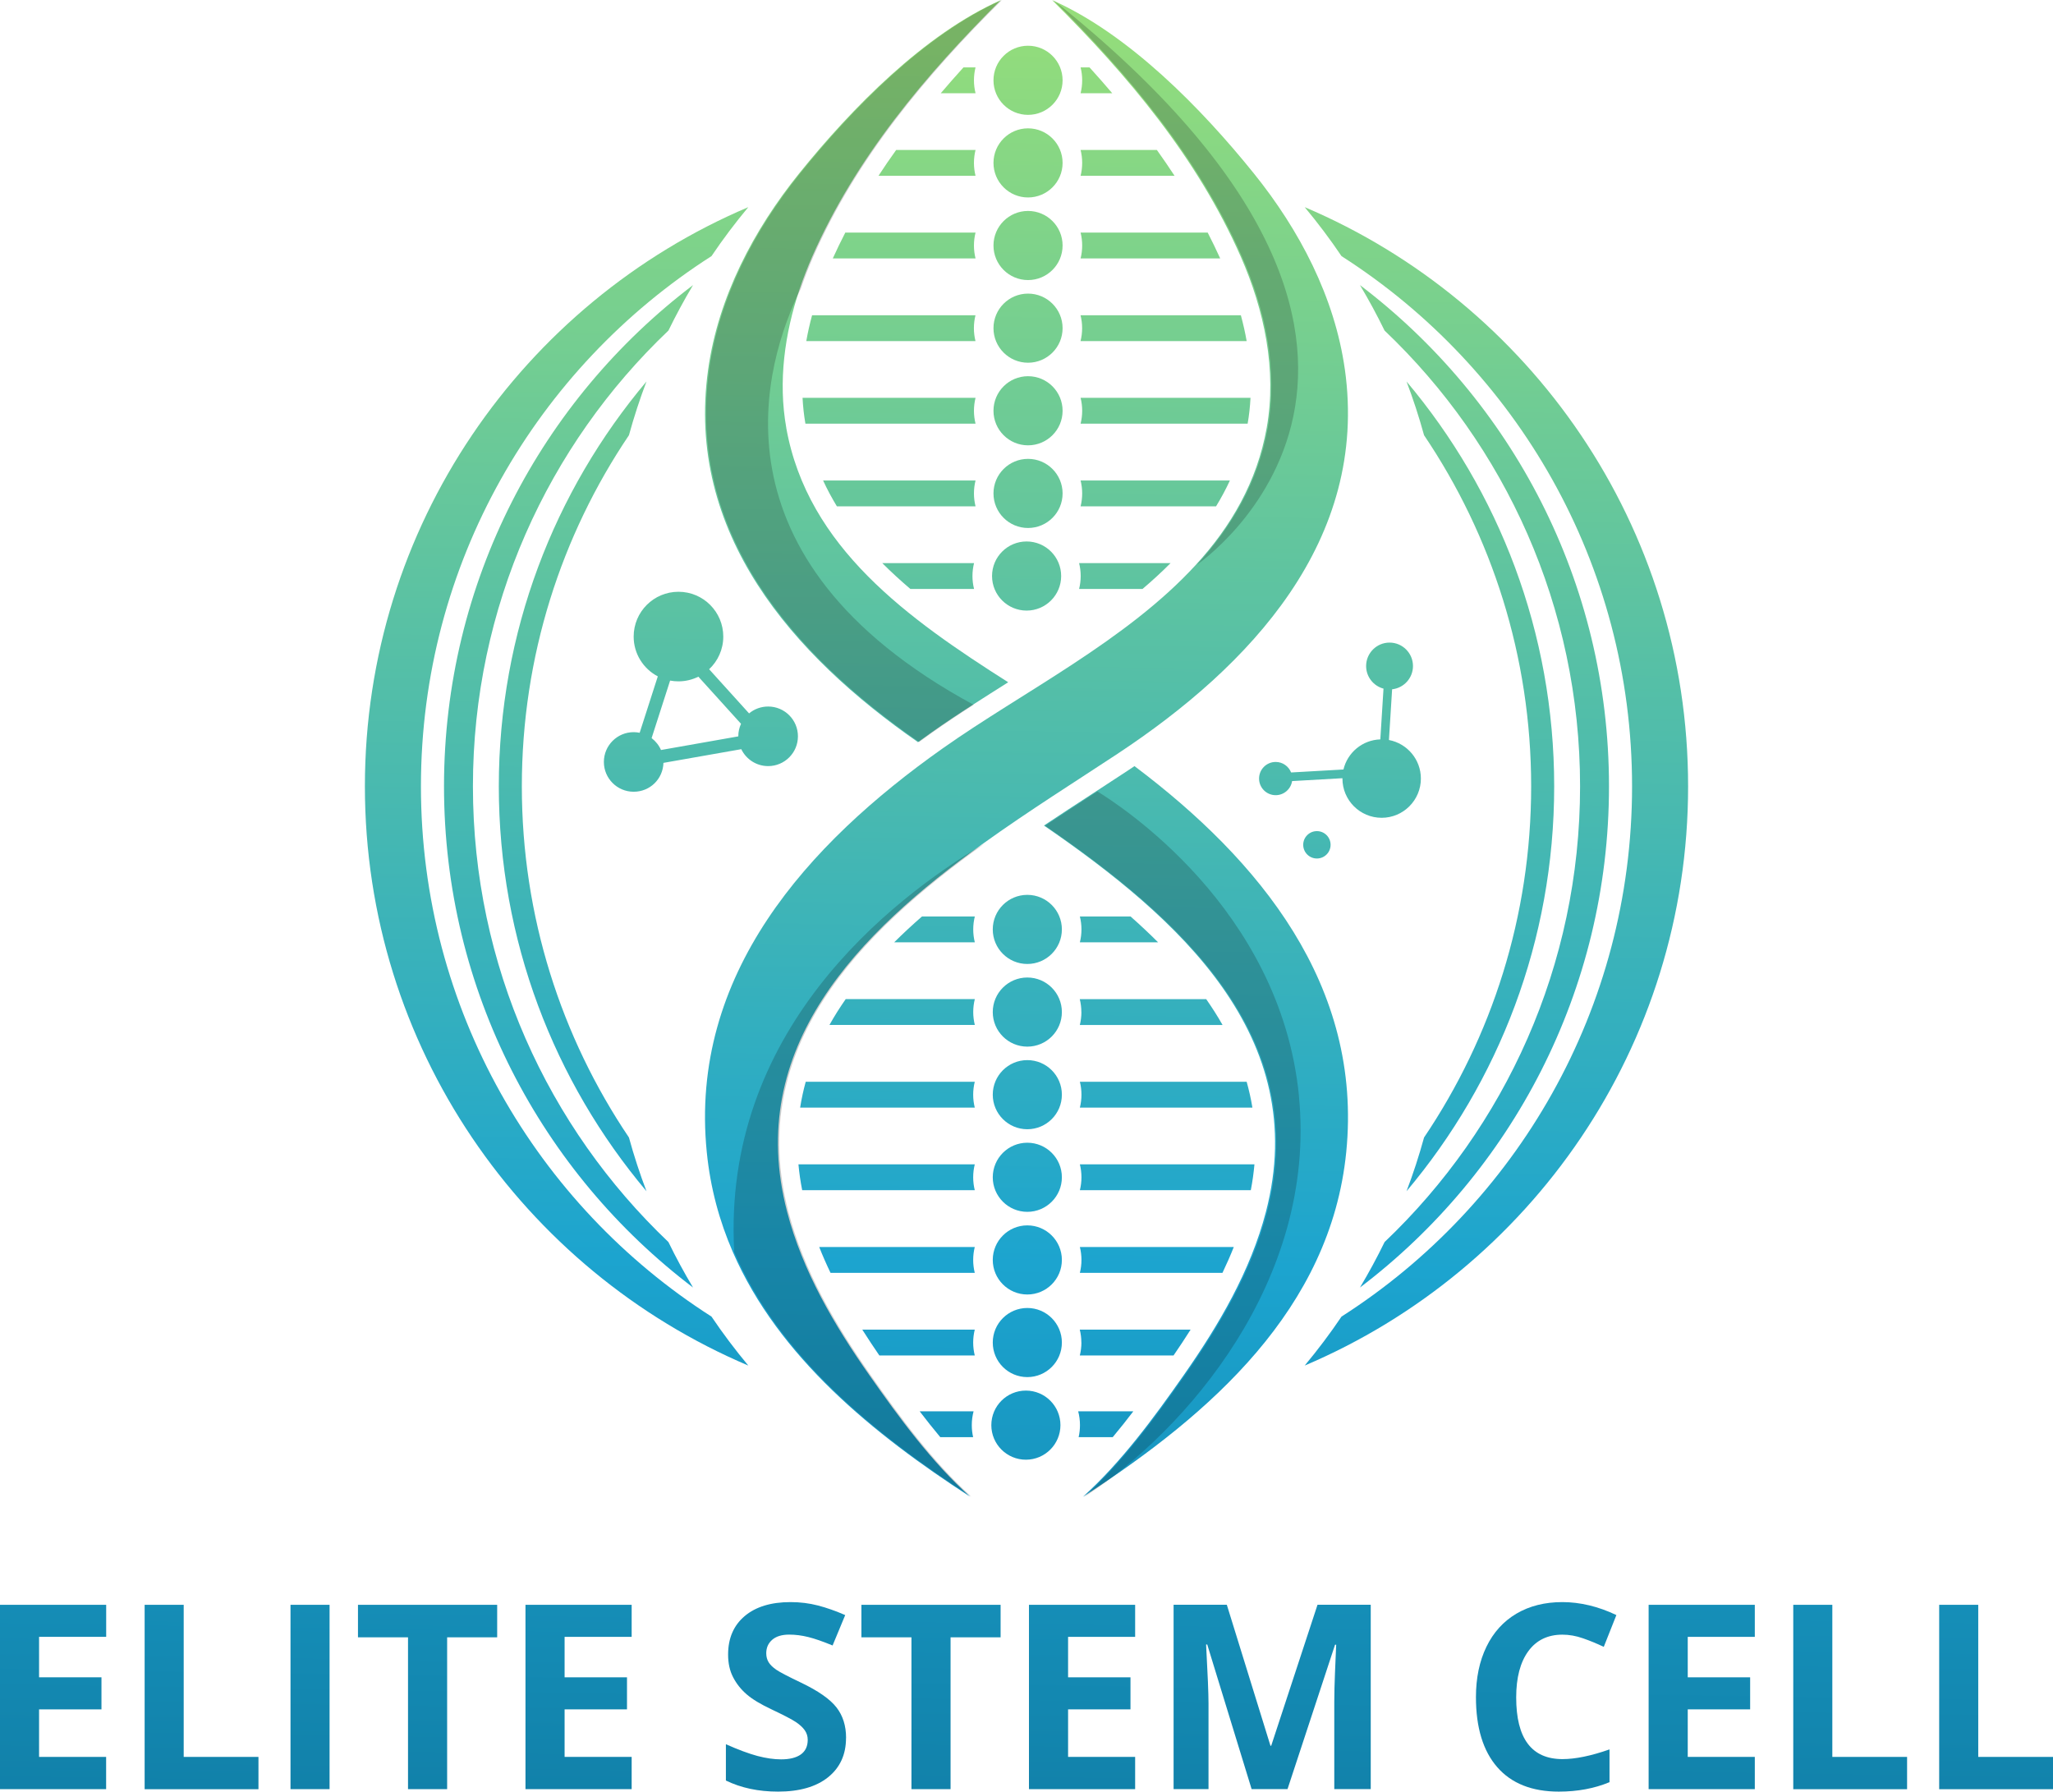 <?xml version="1.0" encoding="UTF-8"?>
<svg id="Layer_2" data-name="Layer 2" xmlns="http://www.w3.org/2000/svg" xmlns:xlink="http://www.w3.org/1999/xlink" viewBox="0 0 400.42 349.42">
  <defs>
    <style>
      .cls-1 {
        fill: url(#linear-gradient-2);
      }

      .cls-2 {
        fill: url(#linear-gradient-51);
      }

      .cls-3 {
        fill: url(#linear-gradient-17);
      }

      .cls-4 {
        fill: url(#linear-gradient-43);
      }

      .cls-5 {
        fill: url(#linear-gradient-15);
      }

      .cls-6 {
        fill: url(#linear-gradient-58);
      }

      .cls-7 {
        fill: url(#linear-gradient-18);
      }

      .cls-8 {
        fill: url(#linear-gradient-56);
      }

      .cls-9 {
        fill: url(#linear-gradient-40);
      }

      .cls-10 {
        fill: url(#linear-gradient-52);
      }

      .cls-11 {
        fill: url(#linear-gradient-28);
      }

      .cls-12 {
        fill: url(#linear-gradient-14);
      }

      .cls-13 {
        fill: url(#linear-gradient-36);
      }

      .cls-14 {
        fill: url(#linear-gradient-20);
      }

      .cls-15 {
        fill: url(#linear-gradient-6);
      }

      .cls-16 {
        fill: url(#linear-gradient-53);
      }

      .cls-17 {
        fill: url(#linear-gradient-60);
      }

      .cls-18 {
        fill: url(#linear-gradient-35);
      }

      .cls-19 {
        fill: url(#linear-gradient-48);
      }

      .cls-20 {
        fill: url(#linear-gradient-32);
      }

      .cls-21 {
        fill: url(#linear-gradient-11);
      }

      .cls-22 {
        fill: url(#linear-gradient-50);
      }

      .cls-23 {
        fill: url(#linear-gradient-63);
      }

      .cls-24 {
        fill: url(#linear-gradient-67);
      }

      .cls-25 {
        fill: url(#linear-gradient-39);
      }

      .cls-26 {
        fill: url(#linear-gradient-10);
      }

      .cls-27 {
        fill: url(#linear-gradient-59);
      }

      .cls-28 {
        fill: url(#linear-gradient-49);
      }

      .cls-29 {
        fill: url(#linear-gradient-37);
      }

      .cls-30 {
        opacity: .19;
      }

      .cls-31 {
        fill: url(#linear-gradient-16);
      }

      .cls-32 {
        fill: url(#linear-gradient-31);
      }

      .cls-33 {
        fill: url(#linear-gradient-61);
      }

      .cls-34 {
        fill: url(#linear-gradient-62);
      }

      .cls-35 {
        fill: url(#linear-gradient-41);
      }

      .cls-36 {
        fill: url(#linear-gradient-21);
      }

      .cls-37 {
        fill: url(#linear-gradient-25);
      }

      .cls-38 {
        fill: url(#linear-gradient-5);
      }

      .cls-39 {
        fill: url(#linear-gradient-64);
      }

      .cls-40 {
        fill: url(#linear-gradient-54);
      }

      .cls-41 {
        fill: url(#linear-gradient-45);
      }

      .cls-42 {
        fill: url(#linear-gradient-55);
      }

      .cls-43 {
        fill: url(#linear-gradient-34);
      }

      .cls-44 {
        fill: url(#linear-gradient-65);
      }

      .cls-45 {
        fill: url(#linear-gradient-7);
      }

      .cls-46 {
        fill: url(#linear-gradient-66);
      }

      .cls-47 {
        fill: url(#linear-gradient-24);
      }

      .cls-48 {
        fill: url(#linear-gradient-9);
      }

      .cls-49 {
        fill: url(#linear-gradient-22);
      }

      .cls-50 {
        fill: url(#linear-gradient-42);
      }

      .cls-51 {
        fill: url(#linear-gradient-3);
      }

      .cls-52 {
        fill: url(#linear-gradient);
      }

      .cls-53 {
        fill: url(#linear-gradient-27);
      }

      .cls-54 {
        fill: url(#linear-gradient-33);
      }

      .cls-55 {
        fill: url(#linear-gradient-38);
      }

      .cls-56 {
        fill: url(#linear-gradient-29);
      }

      .cls-57 {
        fill: url(#linear-gradient-30);
      }

      .cls-58 {
        fill: url(#linear-gradient-23);
      }

      .cls-59 {
        fill: url(#linear-gradient-19);
      }

      .cls-60 {
        fill: url(#linear-gradient-4);
      }

      .cls-61 {
        fill: url(#linear-gradient-8);
      }

      .cls-62 {
        fill: url(#linear-gradient-44);
      }

      .cls-63 {
        fill: url(#linear-gradient-57);
      }

      .cls-64 {
        fill: url(#linear-gradient-47);
      }

      .cls-65 {
        fill: url(#linear-gradient-46);
      }

      .cls-66 {
        fill: url(#linear-gradient-12);
      }

      .cls-67 {
        fill: url(#linear-gradient-13);
      }

      .cls-68 {
        fill: url(#linear-gradient-26);
      }
    </style>
    <linearGradient id="linear-gradient" x1="293.42" y1="-2.43" x2="285.6" y2="498.44" gradientUnits="userSpaceOnUse">
      <stop offset="0" stop-color="#98df78"/>
      <stop offset=".5" stop-color="#1ca4cf"/>
      <stop offset="1" stop-color="#025075"/>
    </linearGradient>
    <linearGradient id="linear-gradient-2" x1="291.21" y1="-2.47" x2="283.39" y2="498.4" xlink:href="#linear-gradient"/>
    <linearGradient id="linear-gradient-3" x1="290.56" y1="-2.48" x2="282.74" y2="498.39" xlink:href="#linear-gradient"/>
    <linearGradient id="linear-gradient-4" x1="111.91" y1="-5.27" x2="104.09" y2="495.6" xlink:href="#linear-gradient"/>
    <linearGradient id="linear-gradient-5" x1="114.12" y1="-5.23" x2="106.29" y2="495.63" xlink:href="#linear-gradient"/>
    <linearGradient id="linear-gradient-6" x1="114.77" y1="-5.22" x2="106.94" y2="495.64" xlink:href="#linear-gradient"/>
    <linearGradient id="linear-gradient-7" x1="259.47" y1="-2.96" x2="251.64" y2="497.91" xlink:href="#linear-gradient"/>
    <linearGradient id="linear-gradient-8" x1="202.6" y1="-3.85" x2="194.78" y2="497.02" gradientUnits="userSpaceOnUse">
      <stop offset="0" stop-color="#98df78"/>
      <stop offset=".5" stop-color="#1ca4cf"/>
      <stop offset="1" stop-color="#025075"/>
    </linearGradient>
    <linearGradient id="linear-gradient-9" x1="236.28" y1="-3.33" x2="228.45" y2="497.54" xlink:href="#linear-gradient"/>
    <linearGradient id="linear-gradient-10" x1="168.81" y1="-4.38" x2="160.99" y2="496.49" xlink:href="#linear-gradient"/>
    <linearGradient id="linear-gradient-11" x1="202.05" y1="-3.86" x2="194.22" y2="497.01" xlink:href="#linear-gradient"/>
    <linearGradient id="linear-gradient-12" x1="202.08" y1="-3.86" x2="194.25" y2="497.01" xlink:href="#linear-gradient"/>
    <linearGradient id="linear-gradient-13" x1="201.83" y1="-3.86" x2="194" y2="497.01" xlink:href="#linear-gradient"/>
    <linearGradient id="linear-gradient-14" x1="201.57" y1="-3.87" x2="193.75" y2="497" xlink:href="#linear-gradient"/>
    <linearGradient id="linear-gradient-15" x1="201.32" y1="-3.87" x2="193.5" y2="497" xlink:href="#linear-gradient"/>
    <linearGradient id="linear-gradient-16" x1="201.07" y1="-3.88" x2="193.24" y2="496.99" xlink:href="#linear-gradient"/>
    <linearGradient id="linear-gradient-17" x1="200.82" y1="-3.88" x2="192.99" y2="496.99" xlink:href="#linear-gradient"/>
    <linearGradient id="linear-gradient-18" x1="204.49" y1="-3.82" x2="196.66" y2="497.05" xlink:href="#linear-gradient"/>
    <linearGradient id="linear-gradient-19" x1="204.52" y1="-3.82" x2="196.7" y2="497.05" xlink:href="#linear-gradient"/>
    <linearGradient id="linear-gradient-20" x1="204.27" y1="-3.83" x2="196.44" y2="497.04" xlink:href="#linear-gradient"/>
    <linearGradient id="linear-gradient-21" x1="204.02" y1="-3.83" x2="196.19" y2="497.04" xlink:href="#linear-gradient"/>
    <linearGradient id="linear-gradient-22" x1="203.77" y1="-3.83" x2="195.94" y2="497.04" xlink:href="#linear-gradient"/>
    <linearGradient id="linear-gradient-23" x1="203.52" y1="-3.84" x2="195.69" y2="497.03" xlink:href="#linear-gradient"/>
    <linearGradient id="linear-gradient-24" x1="221.17" y1="-3.56" x2="213.34" y2="497.31" xlink:href="#linear-gradient"/>
    <linearGradient id="linear-gradient-25" x1="226.84" y1="-3.47" x2="219.01" y2="497.4" xlink:href="#linear-gradient"/>
    <linearGradient id="linear-gradient-26" x1="228.59" y1="-3.45" x2="220.77" y2="497.42" xlink:href="#linear-gradient"/>
    <linearGradient id="linear-gradient-27" x1="228.01" y1="-3.46" x2="220.18" y2="497.41" xlink:href="#linear-gradient"/>
    <linearGradient id="linear-gradient-28" x1="188.99" y1="-4.06" x2="181.17" y2="496.8" xlink:href="#linear-gradient"/>
    <linearGradient id="linear-gradient-29" x1="229.48" y1="-3.43" x2="221.66" y2="497.44" xlink:href="#linear-gradient"/>
    <linearGradient id="linear-gradient-30" x1="231.24" y1="-3.4" x2="223.42" y2="497.46" xlink:href="#linear-gradient"/>
    <linearGradient id="linear-gradient-31" x1="183.31" y1="-4.15" x2="175.49" y2="496.72" xlink:href="#linear-gradient"/>
    <linearGradient id="linear-gradient-32" x1="221.13" y1="-3.56" x2="213.31" y2="497.31" xlink:href="#linear-gradient"/>
    <linearGradient id="linear-gradient-33" x1="220.47" y1="-3.57" x2="212.65" y2="497.3" xlink:href="#linear-gradient"/>
    <linearGradient id="linear-gradient-34" x1="214.15" y1="-3.67" x2="206.32" y2="497.2" xlink:href="#linear-gradient"/>
    <linearGradient id="linear-gradient-35" x1="227.68" y1="-3.46" x2="219.85" y2="497.41" xlink:href="#linear-gradient"/>
    <linearGradient id="linear-gradient-36" x1="225.18" y1="-3.5" x2="217.35" y2="497.37" xlink:href="#linear-gradient"/>
    <linearGradient id="linear-gradient-37" x1="230.83" y1="-3.41" x2="223.01" y2="497.46" xlink:href="#linear-gradient"/>
    <linearGradient id="linear-gradient-38" x1="225.53" y1="-3.49" x2="217.71" y2="497.38" xlink:href="#linear-gradient"/>
    <linearGradient id="linear-gradient-39" x1="187.23" y1="-4.09" x2="179.4" y2="496.78" xlink:href="#linear-gradient"/>
    <linearGradient id="linear-gradient-40" x1="220.03" y1="-3.58" x2="212.2" y2="497.29" xlink:href="#linear-gradient"/>
    <linearGradient id="linear-gradient-41" x1="181.4" y1="-4.18" x2="173.58" y2="496.69" xlink:href="#linear-gradient"/>
    <linearGradient id="linear-gradient-42" x1="176.54" y1="-4.26" x2="168.71" y2="496.61" xlink:href="#linear-gradient"/>
    <linearGradient id="linear-gradient-43" x1="182.85" y1="-4.16" x2="175.03" y2="496.71" xlink:href="#linear-gradient"/>
    <linearGradient id="linear-gradient-44" x1="179.14" y1="-4.22" x2="171.31" y2="496.65" xlink:href="#linear-gradient"/>
    <linearGradient id="linear-gradient-45" x1="178.86" y1="-4.22" x2="171.03" y2="496.65" xlink:href="#linear-gradient"/>
    <linearGradient id="linear-gradient-46" x1="176.58" y1="-4.26" x2="168.76" y2="496.61" xlink:href="#linear-gradient"/>
    <linearGradient id="linear-gradient-47" x1="176.97" y1="-4.25" x2="169.14" y2="496.62" xlink:href="#linear-gradient"/>
    <linearGradient id="linear-gradient-48" x1="185.2" y1="-4.12" x2="177.37" y2="496.75" xlink:href="#linear-gradient"/>
    <linearGradient id="linear-gradient-49" x1="174.71" y1="-4.29" x2="166.89" y2="496.58" xlink:href="#linear-gradient"/>
    <linearGradient id="linear-gradient-50" x1="174.87" y1="-4.29" x2="167.05" y2="496.58" xlink:href="#linear-gradient"/>
    <linearGradient id="linear-gradient-51" x1="177.21" y1="-4.25" x2="169.38" y2="496.62" xlink:href="#linear-gradient"/>
    <linearGradient id="linear-gradient-52" x1="203.26" y1="-3.84" x2="195.44" y2="497.03" xlink:href="#linear-gradient"/>
    <linearGradient id="linear-gradient-53" x1="263.76" y1="-2.9" x2="255.93" y2="497.97" xlink:href="#linear-gradient"/>
    <linearGradient id="linear-gradient-54" x1="139.07" y1="-4.85" x2="131.24" y2="496.02" xlink:href="#linear-gradient"/>
    <linearGradient id="linear-gradient-55" x1="15.63" y1="-6.77" x2="7.8" y2="494.1" xlink:href="#linear-gradient"/>
    <linearGradient id="linear-gradient-56" x1="44.58" y1="-6.32" x2="36.75" y2="494.55" xlink:href="#linear-gradient"/>
    <linearGradient id="linear-gradient-57" x1="65.73" y1="-5.99" x2="57.91" y2="494.88" xlink:href="#linear-gradient"/>
    <linearGradient id="linear-gradient-58" x1="88.42" y1="-5.64" x2="80.59" y2="495.23" xlink:href="#linear-gradient"/>
    <linearGradient id="linear-gradient-59" x1="118.1" y1="-5.17" x2="110.28" y2="495.7" xlink:href="#linear-gradient"/>
    <linearGradient id="linear-gradient-60" x1="158.67" y1="-4.54" x2="150.84" y2="496.33" xlink:href="#linear-gradient"/>
    <linearGradient id="linear-gradient-61" x1="186.59" y1="-4.1" x2="178.76" y2="496.77" xlink:href="#linear-gradient"/>
    <linearGradient id="linear-gradient-62" x1="216.27" y1="-3.64" x2="208.44" y2="497.23" xlink:href="#linear-gradient"/>
    <linearGradient id="linear-gradient-63" x1="253.33" y1="-3.06" x2="245.51" y2="497.81" xlink:href="#linear-gradient"/>
    <linearGradient id="linear-gradient-64" x1="306.64" y1="-2.23" x2="298.82" y2="498.64" xlink:href="#linear-gradient"/>
    <linearGradient id="linear-gradient-65" x1="337.11" y1="-1.75" x2="329.28" y2="499.12" xlink:href="#linear-gradient"/>
    <linearGradient id="linear-gradient-66" x1="366.06" y1="-1.3" x2="358.23" y2="499.57" xlink:href="#linear-gradient"/>
    <linearGradient id="linear-gradient-67" x1="394.5" y1="-.85" x2="386.68" y2="500.02" xlink:href="#linear-gradient"/>
  </defs>
  <g id="Layer_1-2" data-name="Layer 1">
    <g>
      <g>
        <g>
          <g>
            <path class="cls-52" d="m254.47,40.4c43.95,18.65,74.78,62.2,74.78,112.96s-30.83,94.31-74.78,112.96c2.55-3.06,4.95-6.24,7.18-9.55,34.08-21.79,56.67-59.96,56.67-103.41s-22.59-81.62-56.67-103.41c-2.23-3.31-4.63-6.49-7.18-9.55Z"/>
            <path class="cls-1" d="m265.25,55.6c29.51,22.39,48.57,57.85,48.57,97.75s-19.06,75.36-48.57,97.75c1.72-2.88,3.33-5.84,4.8-8.87,23.49-22.34,38.13-53.9,38.13-88.88s-14.64-66.54-38.13-88.88c-1.48-3.03-3.08-5.99-4.8-8.87Z"/>
            <path class="cls-51" d="m298.64,153.36c0-25.36-7.7-48.93-20.89-68.48-.98-3.56-2.12-7.06-3.42-10.48,17.97,21.33,28.8,48.88,28.8,78.96s-10.83,57.62-28.8,78.96c1.3-3.42,2.44-6.91,3.42-10.48,13.19-19.56,20.89-43.12,20.89-68.48Z"/>
          </g>
          <g>
            <path class="cls-60" d="m145.95,40.4c-43.95,18.65-74.78,62.2-74.78,112.96,0,50.75,30.83,94.31,74.78,112.96-2.55-3.06-4.95-6.24-7.18-9.55-34.08-21.79-56.67-59.96-56.67-103.41,0-43.45,22.59-81.62,56.67-103.41,2.23-3.31,4.63-6.49,7.18-9.55Z"/>
            <path class="cls-38" d="m135.17,55.6c-29.51,22.39-48.57,57.85-48.57,97.75,0,39.9,19.06,75.36,48.57,97.75-1.72-2.88-3.33-5.84-4.8-8.87-23.49-22.34-38.13-53.9-38.13-88.88,0-34.98,14.64-66.54,38.13-88.88,1.48-3.03,3.08-5.99,4.8-8.87Z"/>
            <path class="cls-15" d="m101.78,153.36c0-25.36,7.7-48.93,20.89-68.48.98-3.56,2.12-7.06,3.42-10.48-17.97,21.33-28.8,48.88-28.8,78.96s10.83,57.62,28.8,78.96c-1.3-3.42-2.44-6.91-3.42-10.48-13.19-19.56-20.89-43.12-20.89-68.48Z"/>
          </g>
          <circle class="cls-45" cx="256.85" cy="164.76" r="2.67"/>
          <path class="cls-61" d="m262.3,72.03c-1.98-14.07-8.82-27.13-17.74-38.2C234.37,21.18,220.18,6.66,205.22.03c14.77,14.67,28.32,30.79,36.77,50,4.6,10.46,7.08,22.15,5.07,33.4-1.9,10.61-6.99,19.27-13.81,26.72-13.51,14.77-33.78,24.78-49.38,35.8-26.4,18.65-49.48,44.13-46.02,78.74.7,7.02,2.48,13.5,5.1,19.52,8.89,20.44,27.44,35.5,46.26,47.68-7.53-6.79-13.86-15.44-19.66-23.72-6.86-9.79-13.03-20.29-16.04-31.87-8.32-32.04,13.9-54.33,38.29-71.82,8.9-6.38,18.08-12.13,26.18-17.48,25.81-17.06,49.02-41.59,44.32-75.01Z"/>
          <g>
            <path class="cls-48" d="m221.28,149.41c-.4.27-.79.53-1.2.8-2.03,1.34-4.1,2.69-6.27,4.1-.22.14-.44.28-.66.43-3.12,2.03-6.32,4.11-9.54,6.26,26.22,18.01,52.19,41.1,43.3,75.33-3.01,11.57-9.18,22.07-16.04,31.87-5.8,8.28-12.12,16.93-19.66,23.72.17-.11.35-.23.52-.34,24.18-15.73,47.78-36.24,50.84-66.87,3.25-32.53-16.94-56.98-41.29-75.29Z"/>
            <path class="cls-26" d="m153.36,83.44c-1.61-9.03-.33-18.35,2.61-27.09.72-2.14,1.55-4.25,2.45-6.32C166.88,30.82,180.43,14.7,195.2.03c-14.95,6.63-29.15,21.15-39.34,33.8-8.91,11.07-15.76,24.12-17.74,38.2-4.5,31.95,16.52,55.77,40.93,72.71.86-.63,1.74-1.26,2.63-1.89,2.58-1.82,5.25-3.6,8.01-5.37,2.26-1.46,4.58-2.92,6.95-4.42-19.45-12.36-39.11-26.26-43.29-49.63Z"/>
          </g>
          <circle class="cls-21" cx="200.23" cy="112.34" r="6.74"/>
          <circle class="cls-66" cx="200.51" cy="96.23" r="6.74"/>
          <circle class="cls-67" cx="200.51" cy="80.11" r="6.74"/>
          <circle class="cls-12" cx="200.51" cy="64" r="6.74"/>
          <circle class="cls-5" cx="200.51" cy="47.88" r="6.74"/>
          <circle class="cls-31" cx="200.51" cy="31.77" r="6.74"/>
          <circle class="cls-3" cx="200.51" cy="15.66" r="6.74"/>
          <circle class="cls-7" cx="200.09" cy="277.94" r="6.74"/>
          <circle class="cls-59" cx="200.37" cy="261.83" r="6.74"/>
          <circle class="cls-14" cx="200.37" cy="245.72" r="6.74"/>
          <circle class="cls-36" cx="200.37" cy="229.6" r="6.74"/>
          <circle class="cls-49" cx="200.37" cy="213.49" r="6.74"/>
          <circle class="cls-58" cx="200.37" cy="197.38" r="6.74"/>
          <g>
            <path class="cls-47" d="m222.84,114.86c1.91-1.62,3.74-3.3,5.47-5.04h-17.84c.2.81.31,1.65.31,2.52s-.11,1.71-.31,2.52h12.37Z"/>
            <path class="cls-37" d="m239.88,93.71h-29.12c.2.81.31,1.65.31,2.52s-.11,1.71-.31,2.52h26.42c1.01-1.65,1.91-3.33,2.7-5.04Z"/>
            <path class="cls-68" d="m243.9,77.59h-33.14c.2.81.31,1.65.31,2.52s-.11,1.71-.31,2.52h32.58c.29-1.64.47-3.32.56-5.04Z"/>
            <path class="cls-53" d="m210.76,66.52h32.39c-.29-1.66-.67-3.34-1.13-5.04h-31.27c.2.81.31,1.65.31,2.52s-.11,1.71-.31,2.52Z"/>
            <path class="cls-11" d="m179.37,275.24c1.3,1.7,2.64,3.39,4.02,5.04h6.41c-.17-.75-.26-1.53-.26-2.34,0-.93.12-1.84.35-2.7h-10.52Z"/>
            <path class="cls-56" d="m238.43,248.24c.78-1.64,1.53-3.32,2.21-5.04h-30.02c.2.81.31,1.65.31,2.52s-.11,1.71-.31,2.52h27.81Z"/>
            <path class="cls-57" d="m244.66,227.08h-34.04c.2.81.31,1.65.31,2.52s-.11,1.71-.31,2.52h33.34c.33-1.71.56-3.39.71-5.04Z"/>
            <path class="cls-32" d="m190.12,259.31h-21.94c1.12,1.77,2.24,3.45,3.33,5.04h18.61c-.2-.81-.31-1.65-.31-2.52s.11-1.71.31-2.52Z"/>
            <path class="cls-20" d="m225.88,183.78c-1.72-1.72-3.51-3.4-5.37-5.04h-9.89c.2.81.31,1.65.31,2.52s-.11,1.71-.31,2.52h15.26Z"/>
            <path class="cls-54" d="m210.76,34.29h18.33c-1.09-1.67-2.24-3.35-3.45-5.04h-14.88c.2.81.31,1.65.31,2.52s-.11,1.71-.31,2.52Z"/>
            <path class="cls-43" d="m210.76,18.18h6.17c-1.41-1.66-2.89-3.34-4.43-5.04h-1.74c.2.81.31,1.65.31,2.52s-.11,1.71-.31,2.52Z"/>
            <path class="cls-18" d="m210.92,197.38c0,.87-.11,1.71-.31,2.52h27.84c-.97-1.72-2.04-3.39-3.19-5.04h-24.66c.2.81.31,1.65.31,2.52Z"/>
            <path class="cls-13" d="m210.76,50.4h27.23c-.77-1.69-1.58-3.37-2.44-5.04h-24.79c.2.81.31,1.65.31,2.52s-.11,1.71-.31,2.52Z"/>
            <path class="cls-29" d="m244.27,216.01c-.28-1.71-.66-3.39-1.12-5.04h-32.53c.2.81.31,1.65.31,2.52s-.11,1.71-.31,2.52h33.65Z"/>
            <path class="cls-55" d="m210.92,261.83c0,.87-.11,1.71-.31,2.52h18.28c1.09-1.59,2.21-3.27,3.33-5.04h-21.62c.2.81.31,1.65.31,2.52Z"/>
            <path class="cls-25" d="m183.49,18.18h6.78c-.2-.81-.31-1.65-.31-2.52s.11-1.71.31-2.52h-2.35c-1.54,1.7-3.01,3.37-4.43,5.04Z"/>
            <path class="cls-9" d="m210.64,277.94c0,.8-.09,1.58-.26,2.34h6.65c1.38-1.65,2.72-3.34,4.02-5.04h-10.76c.23.86.35,1.77.35,2.7Z"/>
            <path class="cls-35" d="m171.34,34.29h18.93c-.2-.81-.31-1.65-.31-2.52s.11-1.71.31-2.52h-15.48c-1.21,1.68-2.36,3.36-3.45,5.04Z"/>
            <path class="cls-50" d="m190.12,210.97h-32.97c-.45,1.64-.82,3.32-1.09,5.04h34.06c-.2-.81-.31-1.65-.31-2.52s.11-1.71.31-2.52Z"/>
            <path class="cls-4" d="m172.08,109.82c1.73,1.73,3.56,3.41,5.48,5.04h12.42c-.2-.81-.31-1.65-.31-2.52s.11-1.71.31-2.52h-17.9Z"/>
            <path class="cls-62" d="m161.78,199.89h28.35c-.2-.81-.31-1.65-.31-2.52s.11-1.71.31-2.52h-25.18c-1.15,1.64-2.21,3.32-3.17,5.04Z"/>
            <path class="cls-41" d="m190.12,243.2h-30.34c.68,1.72,1.42,3.4,2.21,5.04h28.13c-.2-.81-.31-1.65-.31-2.52s.11-1.71.31-2.52Z"/>
            <path class="cls-65" d="m190.12,227.08h-34.39c.15,1.65.39,3.33.73,5.04h33.66c-.2-.81-.31-1.65-.31-2.52s.11-1.71.31-2.52Z"/>
            <path class="cls-64" d="m190.27,93.71h-29.73c.8,1.74,1.7,3.41,2.69,5.04h27.04c-.2-.81-.31-1.65-.31-2.52s.11-1.71.31-2.52Z"/>
            <path class="cls-19" d="m174.4,183.78h15.73c-.2-.81-.31-1.65-.31-2.52s.11-1.71.31-2.52h-10.31c-1.87,1.63-3.68,3.31-5.42,5.04Z"/>
            <path class="cls-28" d="m190.27,77.59h-33.74c.09,1.71.27,3.39.56,5.04h33.18c-.2-.81-.31-1.65-.31-2.52s.11-1.71.31-2.52Z"/>
            <path class="cls-22" d="m157.26,66.52h33c-.2-.81-.31-1.65-.31-2.52s.11-1.71.31-2.52h-31.87c-.46,1.7-.84,3.38-1.13,5.04Z"/>
            <path class="cls-2" d="m162.44,50.4h27.83c-.2-.81-.31-1.65-.31-2.52s.11-1.71.31-2.52h-25.4c-.86,1.67-1.67,3.35-2.44,5.04Z"/>
          </g>
          <circle class="cls-10" cx="200.37" cy="181.26" r="6.74"/>
          <path class="cls-16" d="m270.9,144.33l.62-9.9c2.29-.25,4.07-2.19,4.07-4.54,0-2.52-2.05-4.57-4.57-4.57s-4.57,2.05-4.57,4.57c0,2.12,1.44,3.89,3.39,4.41l-.62,9.9c-3.5.11-6.41,2.58-7.19,5.87l-10.21.58c-.48-1.2-1.64-2.05-3.01-2.05-1.79,0-3.24,1.45-3.24,3.24s1.45,3.24,3.24,3.24c1.62,0,2.97-1.2,3.2-2.75l9.82-.56s0,.05,0,.07c0,4.23,3.43,7.65,7.65,7.65s7.65-3.43,7.65-7.65c0-3.74-2.68-6.84-6.22-7.52Z"/>
          <path class="cls-40" d="m149.82,137.79c-1.41,0-2.71.5-3.72,1.34l-7.79-8.61c1.7-1.6,2.76-3.86,2.76-6.37,0-4.83-3.91-8.74-8.74-8.74s-8.74,3.91-8.74,8.74c0,3.37,1.91,6.3,4.71,7.76l-3.54,11c-.38-.08-.77-.12-1.17-.12-3.21,0-5.81,2.6-5.81,5.81s2.6,5.81,5.81,5.81,5.71-2.5,5.81-5.63l15.18-2.67c.94,1.95,2.93,3.3,5.24,3.3,3.21,0,5.81-2.6,5.81-5.81s-2.6-5.81-5.81-5.81Zm-20.89,8.5c-.4-.93-1.04-1.73-1.84-2.34l3.61-11.22c.53.1,1.08.15,1.63.15,1.39,0,2.71-.33,3.88-.91l8.32,9.19c-.34.74-.53,1.56-.53,2.42,0,.01,0,.02,0,.03l-15.08,2.66Z"/>
        </g>
        <g>
          <path class="cls-42" d="m20.71,348.93H0v-35.95h20.71v6.25H7.62v7.89h12.17v6.25H7.62v9.27h13.08v6.3Z"/>
          <path class="cls-8" d="m28.21,348.93v-35.95h7.62v29.66h14.58v6.3h-22.21Z"/>
          <path class="cls-63" d="m56.66,348.93v-35.95h7.62v35.95h-7.62Z"/>
          <path class="cls-6" d="m87.2,348.93h-7.62v-29.61h-9.76v-6.34h27.15v6.34h-9.76v29.61Z"/>
          <path class="cls-27" d="m123.2,348.93h-20.71v-35.95h20.71v6.25h-13.08v7.89h12.17v6.25h-12.17v9.27h13.08v6.3Z"/>
          <path class="cls-17" d="m165.01,338.94c0,3.25-1.17,5.8-3.5,7.67-2.34,1.87-5.59,2.8-9.75,2.8-3.84,0-7.23-.72-10.18-2.16v-7.08c2.43,1.08,4.48,1.84,6.16,2.29,1.68.44,3.22.66,4.61.66,1.67,0,2.95-.32,3.85-.96.89-.64,1.34-1.59,1.34-2.85,0-.7-.2-1.33-.59-1.88-.39-.55-.97-1.08-1.73-1.59-.76-.51-2.32-1.32-4.66-2.43-2.2-1.03-3.84-2.02-4.94-2.98-1.1-.95-1.98-2.06-2.63-3.32-.66-1.26-.98-2.74-.98-4.43,0-3.18,1.08-5.68,3.23-7.5,2.16-1.82,5.14-2.73,8.94-2.73,1.87,0,3.65.22,5.35.66,1.7.44,3.47,1.07,5.32,1.87l-2.46,5.93c-1.92-.79-3.5-1.34-4.76-1.65-1.25-.31-2.49-.47-3.7-.47-1.44,0-2.55.34-3.32,1.01-.77.67-1.16,1.55-1.16,2.63,0,.67.16,1.26.47,1.76.31.5.81.98,1.49,1.45.68.47,2.29,1.31,4.83,2.52,3.36,1.61,5.66,3.22,6.91,4.83,1.25,1.61,1.87,3.59,1.87,5.94Z"/>
          <path class="cls-33" d="m185.39,348.93h-7.62v-29.61h-9.76v-6.34h27.15v6.34h-9.76v29.61Z"/>
          <path class="cls-34" d="m221.4,348.93h-20.71v-35.95h20.71v6.25h-13.08v7.89h12.17v6.25h-12.17v9.27h13.08v6.3Z"/>
          <path class="cls-23" d="m244.12,348.93l-8.66-28.21h-.22c.31,5.74.47,9.57.47,11.48v16.72h-6.81v-35.95h10.38l8.51,27.49h.15l9.03-27.49h10.38v35.95h-7.11v-17.02c0-.8.01-1.73.04-2.78.02-1.05.13-3.84.33-8.36h-.22l-9.27,28.16h-6.98Z"/>
          <path class="cls-39" d="m304.74,318.8c-2.87,0-5.09,1.08-6.66,3.23-1.57,2.16-2.36,5.16-2.36,9.01,0,8.02,3.01,12.03,9.03,12.03,2.52,0,5.58-.63,9.17-1.89v6.39c-2.95,1.23-6.25,1.84-9.89,1.84-5.23,0-9.23-1.59-12-4.76-2.77-3.17-4.16-7.73-4.16-13.66,0-3.74.68-7.01,2.04-9.82,1.36-2.81,3.32-4.97,5.86-6.47,2.55-1.5,5.54-2.25,8.96-2.25s7,.84,10.53,2.53l-2.46,6.2c-1.34-.64-2.7-1.2-4.06-1.67-1.36-.48-2.7-.71-4.01-.71Z"/>
          <path class="cls-44" d="m342.26,348.93h-20.71v-35.95h20.71v6.25h-13.08v7.89h12.17v6.25h-12.17v9.27h13.08v6.3Z"/>
          <path class="cls-46" d="m349.76,348.93v-35.95h7.62v29.66h14.58v6.3h-22.21Z"/>
          <path class="cls-24" d="m378.22,348.93v-35.95h7.62v29.66h14.58v6.3h-22.21Z"/>
        </g>
      </g>
      <g>
        <path class="cls-30" d="m156.19,56.32c.72-2.14,1.55-4.25,2.45-6.32,8.46-19.21,22.01-35.34,36.77-50-14.95,6.63-29.15,21.15-39.34,33.8-8.91,11.07-15.76,24.12-17.74,38.2-4.5,31.95,16.52,55.77,40.93,72.71.86-.63,1.74-1.26,2.63-1.89,2.58-1.82,5.25-3.6,8.01-5.37-52.9-28.62-40.7-66.96-33.72-81.13Z"/>
        <path class="cls-30" d="m253.35,213.72c-3.61-36.69-35.2-56.84-39.31-59.37-.22.14-.44.28-.66.43-3.12,2.03-6.32,4.11-9.54,6.26,26.22,18.01,52.19,41.1,43.3,75.33-3.01,11.57-9.18,22.07-16.04,31.87-5.8,8.28-12.12,16.93-19.66,23.72.13-.08.31-.2.52-.34,19.07-12.52,44.94-41.73,41.38-77.89Z"/>
        <path class="cls-30" d="m143.21,244.22c8.89,20.44,27.44,35.5,46.26,47.68-7.53-6.79-13.86-15.44-19.66-23.72-6.86-9.79-13.03-20.29-16.04-31.87-8.32-32.04,13.9-54.33,38.29-71.82-18.79,11.16-51.29,36.81-48.85,79.72Z"/>
        <path class="cls-30" d="m205.44,0c14.77,14.67,28.32,30.79,36.77,50,4.6,10.46,7.08,22.15,5.07,33.4-1.9,10.61-6.99,19.27-13.81,26.72,0,0,59.43-40.4-28.04-110.13Z"/>
      </g>
    </g>
  </g>
</svg>